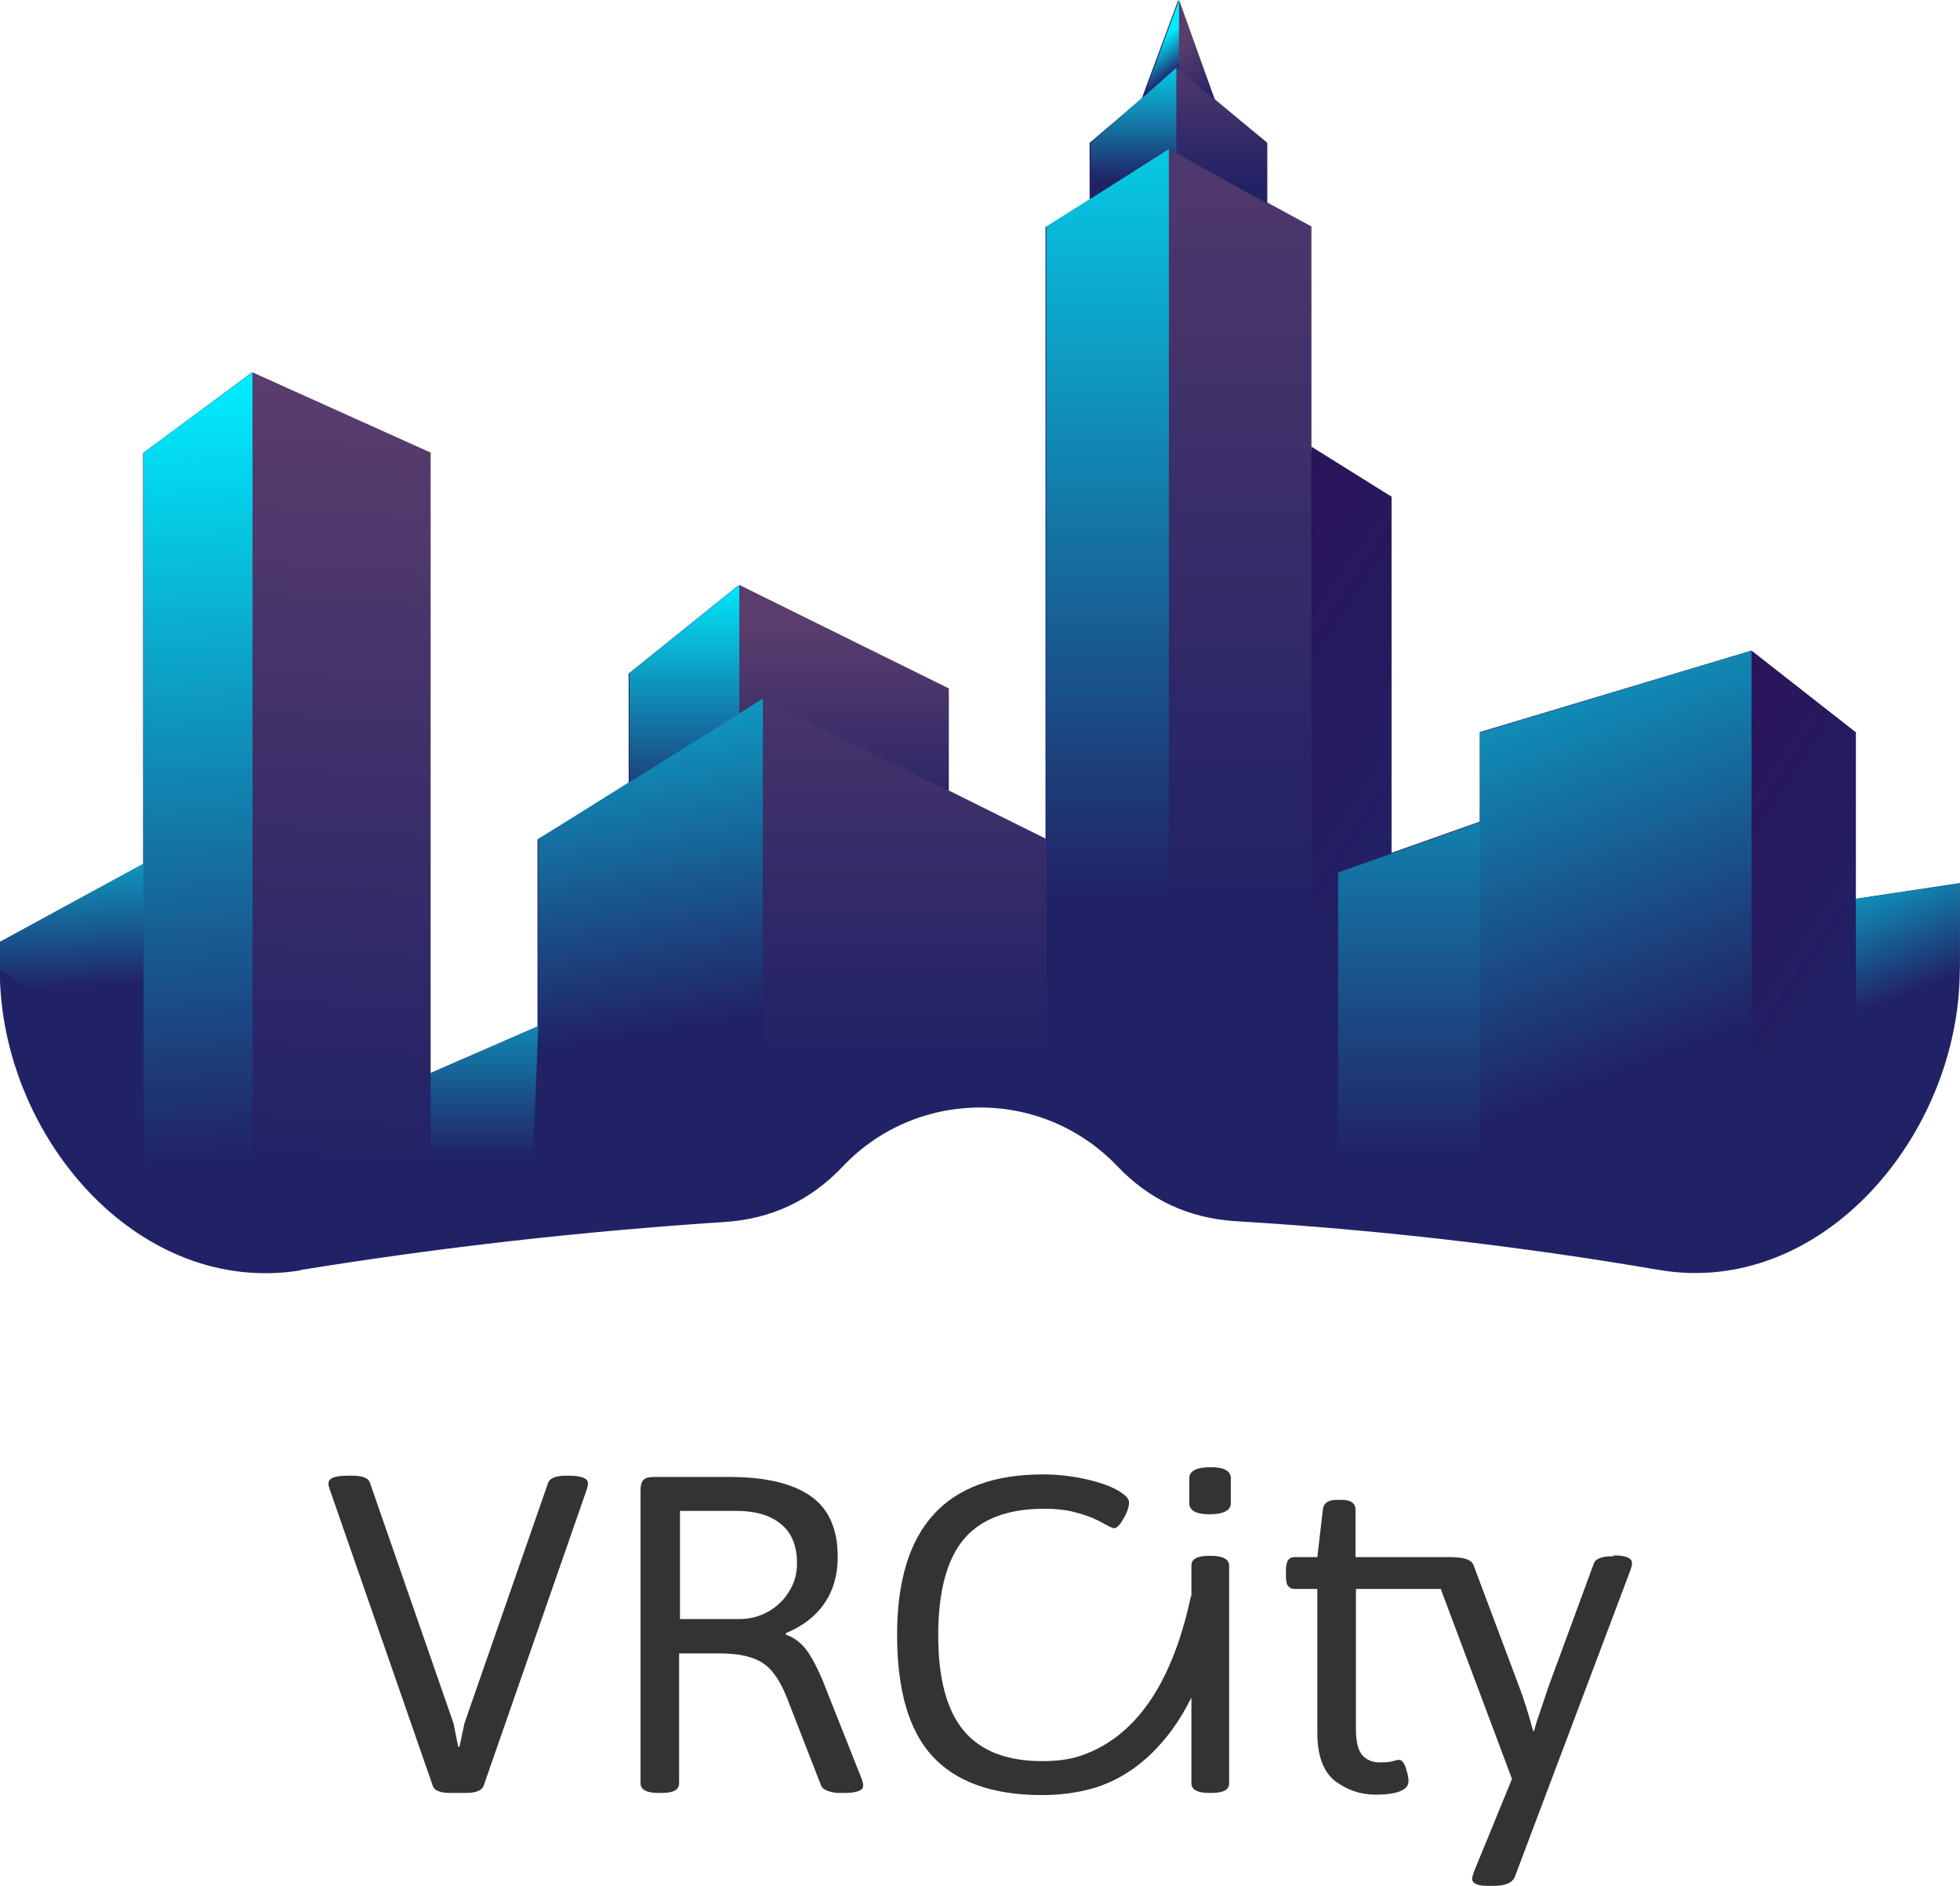 <?xml version="1.0" encoding="UTF-8"?> <!-- Creator: CorelDRAW 2021.5 --> <svg xmlns="http://www.w3.org/2000/svg" xmlns:xlink="http://www.w3.org/1999/xlink" xmlns:xodm="http://www.corel.com/coreldraw/odm/2003" xml:space="preserve" width="10.321mm" height="9.928mm" style="shape-rendering:geometricPrecision; text-rendering:geometricPrecision; image-rendering:optimizeQuality; fill-rule:evenodd; clip-rule:evenodd" viewBox="0 0 46.21 44.46"> <defs> <style type="text/css"> <![CDATA[ .fil0 {fill:#212266} .fil20 {fill:#333333;fill-rule:nonzero} .fil15 {fill:url(#id0)} .fil7 {fill:url(#id1)} .fil3 {fill:url(#id2)} .fil12 {fill:url(#id3)} .fil14 {fill:url(#id4)} .fil2 {fill:url(#id5)} .fil18 {fill:url(#id6)} .fil10 {fill:url(#id7)} .fil16 {fill:url(#id8)} .fil6 {fill:url(#id9)} .fil9 {fill:url(#id10)} .fil8 {fill:url(#id11)} .fil13 {fill:url(#id12)} .fil1 {fill:url(#id13)} .fil4 {fill:url(#id14)} .fil17 {fill:url(#id15)} .fil11 {fill:url(#id16)} .fil19 {fill:url(#id17)} .fil5 {fill:url(#id18)} ]]> </style> <linearGradient id="id0" gradientUnits="userSpaceOnUse" x1="19.88" y1="19.67" x2="19.88" y2="14.78"> <stop offset="0" style="stop-opacity:1; stop-color:#212266"></stop> <stop offset="1" style="stop-opacity:1; stop-color:#5A3D6D"></stop> </linearGradient> <linearGradient id="id1" gradientUnits="userSpaceOnUse" xlink:href="#id0" x1="28.8" y1="4.35" x2="28.8" y2="0.99"> </linearGradient> <linearGradient id="id2" gradientUnits="userSpaceOnUse" x1="26.11" y1="21.14" x2="26.11" y2="-0.13"> <stop offset="0" style="stop-opacity:1; stop-color:#212266"></stop> <stop offset="1" style="stop-opacity:1; stop-color:#00EDFF"></stop> </linearGradient> <linearGradient id="id3" gradientUnits="userSpaceOnUse" xlink:href="#id2" x1="15.72" y1="24.28" x2="13.79" y2="11.87"> </linearGradient> <linearGradient id="id4" gradientUnits="userSpaceOnUse" xlink:href="#id2" x1="16.12" y1="19.35" x2="16.12" y2="13.62"> </linearGradient> <linearGradient id="id5" gradientUnits="userSpaceOnUse" xlink:href="#id2" x1="5.29" y1="27.37" x2="4.03" y2="9.01"> </linearGradient> <linearGradient id="id6" gradientUnits="userSpaceOnUse" xlink:href="#id2" x1="1.75" y1="23.29" x2="1.52" y2="18.32"> </linearGradient> <linearGradient id="id7" gradientUnits="userSpaceOnUse" x1="44.47" y1="23.02" x2="34.26" y2="16.22"> <stop offset="0" style="stop-opacity:1; stop-color:#212266"></stop> <stop offset="0.769" style="stop-opacity:1; stop-color:#2E0E54"></stop> <stop offset="1" style="stop-opacity:1; stop-color:#2E0E54"></stop> </linearGradient> <linearGradient id="id8" gradientUnits="userSpaceOnUse" xlink:href="#id2" x1="33.18" y1="27.28" x2="33.18" y2="10.26"> </linearGradient> <linearGradient id="id9" gradientUnits="userSpaceOnUse" xlink:href="#id2" x1="26.69" y1="4.26" x2="26.69" y2="1.04"> </linearGradient> <linearGradient id="id10" gradientUnits="userSpaceOnUse" xlink:href="#id0" x1="28.8" y1="2.2" x2="27.94" y2="1.04"> </linearGradient> <linearGradient id="id11" gradientUnits="userSpaceOnUse" xlink:href="#id2" x1="27.77" y1="1.66" x2="27.27" y2="0.99"> </linearGradient> <linearGradient id="id12" gradientUnits="userSpaceOnUse" xlink:href="#id0" x1="21.32" y1="24.73" x2="21.32" y2="12.64"> </linearGradient> <linearGradient id="id13" gradientUnits="userSpaceOnUse" xlink:href="#id0" x1="7.39" y1="27.41" x2="8.64" y2="9.05"> </linearGradient> <linearGradient id="id14" gradientUnits="userSpaceOnUse" xlink:href="#id0" x1="29.2" y1="21.14" x2="29.2" y2="-0.13"> </linearGradient> <linearGradient id="id15" gradientUnits="userSpaceOnUse" xlink:href="#id2" x1="11.38" y1="27.28" x2="11.38" y2="21.05"> </linearGradient> <linearGradient id="id16" gradientUnits="userSpaceOnUse" xlink:href="#id2" x1="39.27" y1="24.86" x2="33.41" y2="9.46"> </linearGradient> <linearGradient id="id17" gradientUnits="userSpaceOnUse" xlink:href="#id2" x1="45.01" y1="23.43" x2="43.35" y2="19.04"> </linearGradient> <linearGradient id="id18" gradientUnits="userSpaceOnUse" xlink:href="#id7" x1="33.81" y1="20.43" x2="22.17" y2="12.64"> </linearGradient> </defs> <g id="Layer_x0020_1">  <g id="_2348389237440"> <path class="fil0" d="M7.09 29.94c3.33,-0.54 6.65,-0.91 9.98,-1.13 1.11,-0.07 2.03,-0.5 2.8,-1.31 0.81,-0.86 1.97,-1.39 3.24,-1.39 1.27,0 2.42,0.53 3.23,1.38 0.76,0.8 1.69,1.23 2.79,1.3 3.33,0.2 6.66,0.58 9.99,1.15 3.84,0.65 7.09,-3.19 7.09,-7.09l0 -2.03 -2.46 0.37 0 -3.93 -2.46 -1.92 -6.4 1.92 0 2.11 -2.09 0.74 0 -8.4 -1.89 -1.1 0 -5.27 -1.04 -0.55 0 -1.43 -1.23 -1 -0.86 -2.36 -0.86 2.32 -1.23 1.05 0 1.43 -1.04 0.55 0 14.44 -2.3 -1.08 0 -2.47 -4.94 -2.44 -2.59 2.08 0 2.6 -2.15 1.31 0 4.41 -2.53 1.1 0 -14.62 -4.2 -1.9 -2.57 1.9 0 9.69 -3.38 1.84 0 0.65c0,3.9 3.24,7.71 7.09,7.09z"></path> <polygon class="fil1" points="5.95,8.78 5.95,29.28 10.15,27.69 10.15,10.67 "></polygon> <polygon class="fil2" points="3.38,10.67 3.38,27.69 5.95,29.28 5.95,8.78 "></polygon> <polygon class="fil3" points="27.56,23.72 27.56,3.51 24.67,5.34 24.67,21.44 "></polygon> <polygon class="fil4" points="30.92,20.91 30.92,5.34 27.56,3.51 27.56,23.72 "></polygon> <polygon class="fil5" points="30.92,10.53 30.92,26.5 32.81,23.7 32.81,11.71 "></polygon> <polygon class="fil6" points="27.74,3.61 27.74,1.59 25.72,3.37 25.72,4.68 27.56,3.51 "></polygon> <polygon class="fil7" points="27.74,1.59 27.74,3.61 29.88,4.8 29.88,3.37 "></polygon> <polygon class="fil8" points="27.8,1.64 27.8,0 26.96,2.28 27.74,1.59 "></polygon> <polygon class="fil9" points="27.8,1.64 28.65,2.37 27.8,0 "></polygon> <polygon class="fil10" points="41.3,15.34 41.3,26.5 43.76,25.7 43.76,17.27 "></polygon> <polygon class="fil11" points="41.3,26.5 41.3,15.34 34.9,17.27 34.87,27.94 "></polygon> <polygon class="fil12" points="17.99,26.17 17.99,16.46 12.69,19.78 12.69,27 "></polygon> <polygon class="fil13" points="17.99,26.5 24.67,25.45 24.67,19.78 17.99,16.46 "></polygon> <polygon class="fil14" points="14.84,15.87 14.84,18.44 17.43,16.82 17.43,13.79 "></polygon> <polygon class="fil15" points="17.43,13.79 17.43,16.82 17.99,16.46 22.37,18.64 22.37,16.23 "></polygon> <polygon class="fil16" points="31.55,20.57 31.55,27.29 34.87,27.29 34.9,19.38 "></polygon> <polygon class="fil17" points="10.15,25.3 10.15,28.39 12.56,27.29 12.69,24.19 "></polygon> <polygon class="fil18" points="3.38,25.18 3.38,20.36 -0,22.2 -0,22.85 "></polygon> <polygon class="fil19" points="46.21,22.85 46.21,20.83 43.76,21.19 43.76,25.7 "></polygon> <path class="fil20" d="M10.62 42.27c-0.25,0 -0.39,-0.06 -0.42,-0.17l-2.43 -6.99c-0.02,-0.06 -0.03,-0.1 -0.03,-0.14 0,-0.12 0.15,-0.18 0.46,-0.18l0.1 0c0.25,0 0.39,0.06 0.42,0.17l1.97 5.67 0.11 0.55 0.03 0 0.12 -0.56 1.97 -5.66c0.04,-0.11 0.18,-0.17 0.42,-0.17l0.06 0c0.3,0 0.46,0.06 0.46,0.18 0,0.04 -0.01,0.09 -0.03,0.15l-2.43 6.98c-0.04,0.11 -0.18,0.17 -0.42,0.17l-0.33 0zm17.47 -4.65l0 -0.71c0,-0.16 0.14,-0.23 0.42,-0.23l0.04 0c0.28,0 0.43,0.08 0.43,0.23l0 5.13c0,0.16 -0.14,0.23 -0.43,0.23l-0.04 0c-0.28,0 -0.42,-0.08 -0.42,-0.23l0 -2.02c-0.5,1.02 -1.33,1.91 -2.47,2.18 -0.33,0.08 -0.68,0.12 -1.05,0.12 -1.17,0 -2.03,-0.31 -2.59,-0.92 -0.56,-0.61 -0.83,-1.57 -0.83,-2.86 0,-2.52 1.15,-3.78 3.44,-3.78 0.35,0 0.68,0.04 1,0.11 0.32,0.07 0.58,0.16 0.77,0.27 0.17,0.1 0.26,0.19 0.26,0.28 0,0.1 -0.04,0.23 -0.13,0.38 -0.09,0.16 -0.16,0.23 -0.23,0.23 -0.02,0 -0.11,-0.04 -0.27,-0.13 -0.16,-0.09 -0.35,-0.17 -0.58,-0.23 -0.23,-0.07 -0.49,-0.1 -0.79,-0.1 -0.86,0 -1.49,0.24 -1.89,0.71 -0.4,0.47 -0.61,1.23 -0.61,2.27 0,1.02 0.2,1.77 0.6,2.25 0.4,0.48 1.02,0.72 1.85,0.72 0.35,0 0.64,-0.04 0.89,-0.12 1.6,-0.53 2.29,-2.23 2.62,-3.77zm-12.57 4.65c-0.28,0 -0.42,-0.08 -0.42,-0.23l0 -6.91c0,-0.11 0.02,-0.19 0.07,-0.24 0.05,-0.05 0.13,-0.07 0.24,-0.07l1.78 0c0.85,0 1.49,0.15 1.92,0.45 0.43,0.3 0.64,0.78 0.64,1.43 0,0.44 -0.11,0.81 -0.32,1.11 -0.21,0.3 -0.51,0.53 -0.9,0.69l0 0.04c0.21,0.07 0.38,0.21 0.52,0.41 0.14,0.21 0.29,0.51 0.44,0.91l0.83 2.09c0.02,0.06 0.03,0.11 0.03,0.15 0,0.11 -0.15,0.17 -0.45,0.17l-0.11 0c-0.11,0 -0.2,-0.02 -0.28,-0.05 -0.08,-0.03 -0.13,-0.07 -0.15,-0.12l-0.81 -2.08c-0.16,-0.4 -0.35,-0.68 -0.58,-0.82 -0.23,-0.15 -0.57,-0.22 -1,-0.22l-0.96 0 0 3.06c0,0.16 -0.14,0.23 -0.42,0.23l-0.09 0zm1.91 -4.1c0.25,0 0.48,-0.06 0.69,-0.18 0.21,-0.12 0.37,-0.28 0.49,-0.48 0.12,-0.2 0.18,-0.41 0.18,-0.65 0,-0.42 -0.13,-0.73 -0.38,-0.93 -0.25,-0.21 -0.61,-0.31 -1.05,-0.31l-1.33 0 0 2.55 1.4 0zm11.08 -2.47c-0.31,0 -0.47,-0.09 -0.47,-0.26l0 -0.59c0,-0.17 0.17,-0.26 0.51,-0.26 0.31,0 0.47,0.09 0.47,0.26l0 0.59c0,0.17 -0.17,0.26 -0.51,0.26zm9.54 0.97c0.28,0 0.43,0.06 0.43,0.18 0,0.04 -0.01,0.09 -0.03,0.15l-2.73 7.24c-0.06,0.15 -0.22,0.22 -0.5,0.22l-0.16 0c-0.23,0 -0.35,-0.06 -0.35,-0.17 0,-0.03 0.02,-0.09 0.05,-0.18l0.89 -2.17 -1.68 -4.48 -2 0 0 3.3c0,0.3 0.05,0.5 0.15,0.62 0.1,0.11 0.24,0.17 0.42,0.17 0.13,0 0.24,-0.01 0.3,-0.03 0.07,-0.02 0.12,-0.03 0.15,-0.03 0.06,0 0.12,0.07 0.16,0.2 0.04,0.13 0.06,0.23 0.06,0.3 0,0.21 -0.26,0.32 -0.78,0.32 -0.35,0 -0.67,-0.11 -0.95,-0.32 -0.28,-0.22 -0.42,-0.6 -0.42,-1.14l0 -3.39 -0.53 0c-0.07,0 -0.12,-0.02 -0.16,-0.07 -0.04,-0.05 -0.05,-0.13 -0.05,-0.24l0 -0.13c0,-0.11 0.02,-0.19 0.05,-0.24 0.04,-0.05 0.09,-0.07 0.16,-0.07l0.53 0 0.13 -1.12c0.02,-0.16 0.13,-0.23 0.34,-0.23l0.11 0c0.21,0 0.32,0.08 0.32,0.23l0 1.12 1.99 0c0.23,0 0.71,-0.03 0.79,0.18l1.07 2.85c0.12,0.31 0.23,0.67 0.34,1.07l0.02 0c0.01,-0.05 0.03,-0.1 0.04,-0.14 0.01,-0.05 0.03,-0.09 0.04,-0.13l0.27 -0.8 1.06 -2.88c0.04,-0.11 0.18,-0.17 0.44,-0.17l0.03 0z"></path> </g> </g> </svg> 